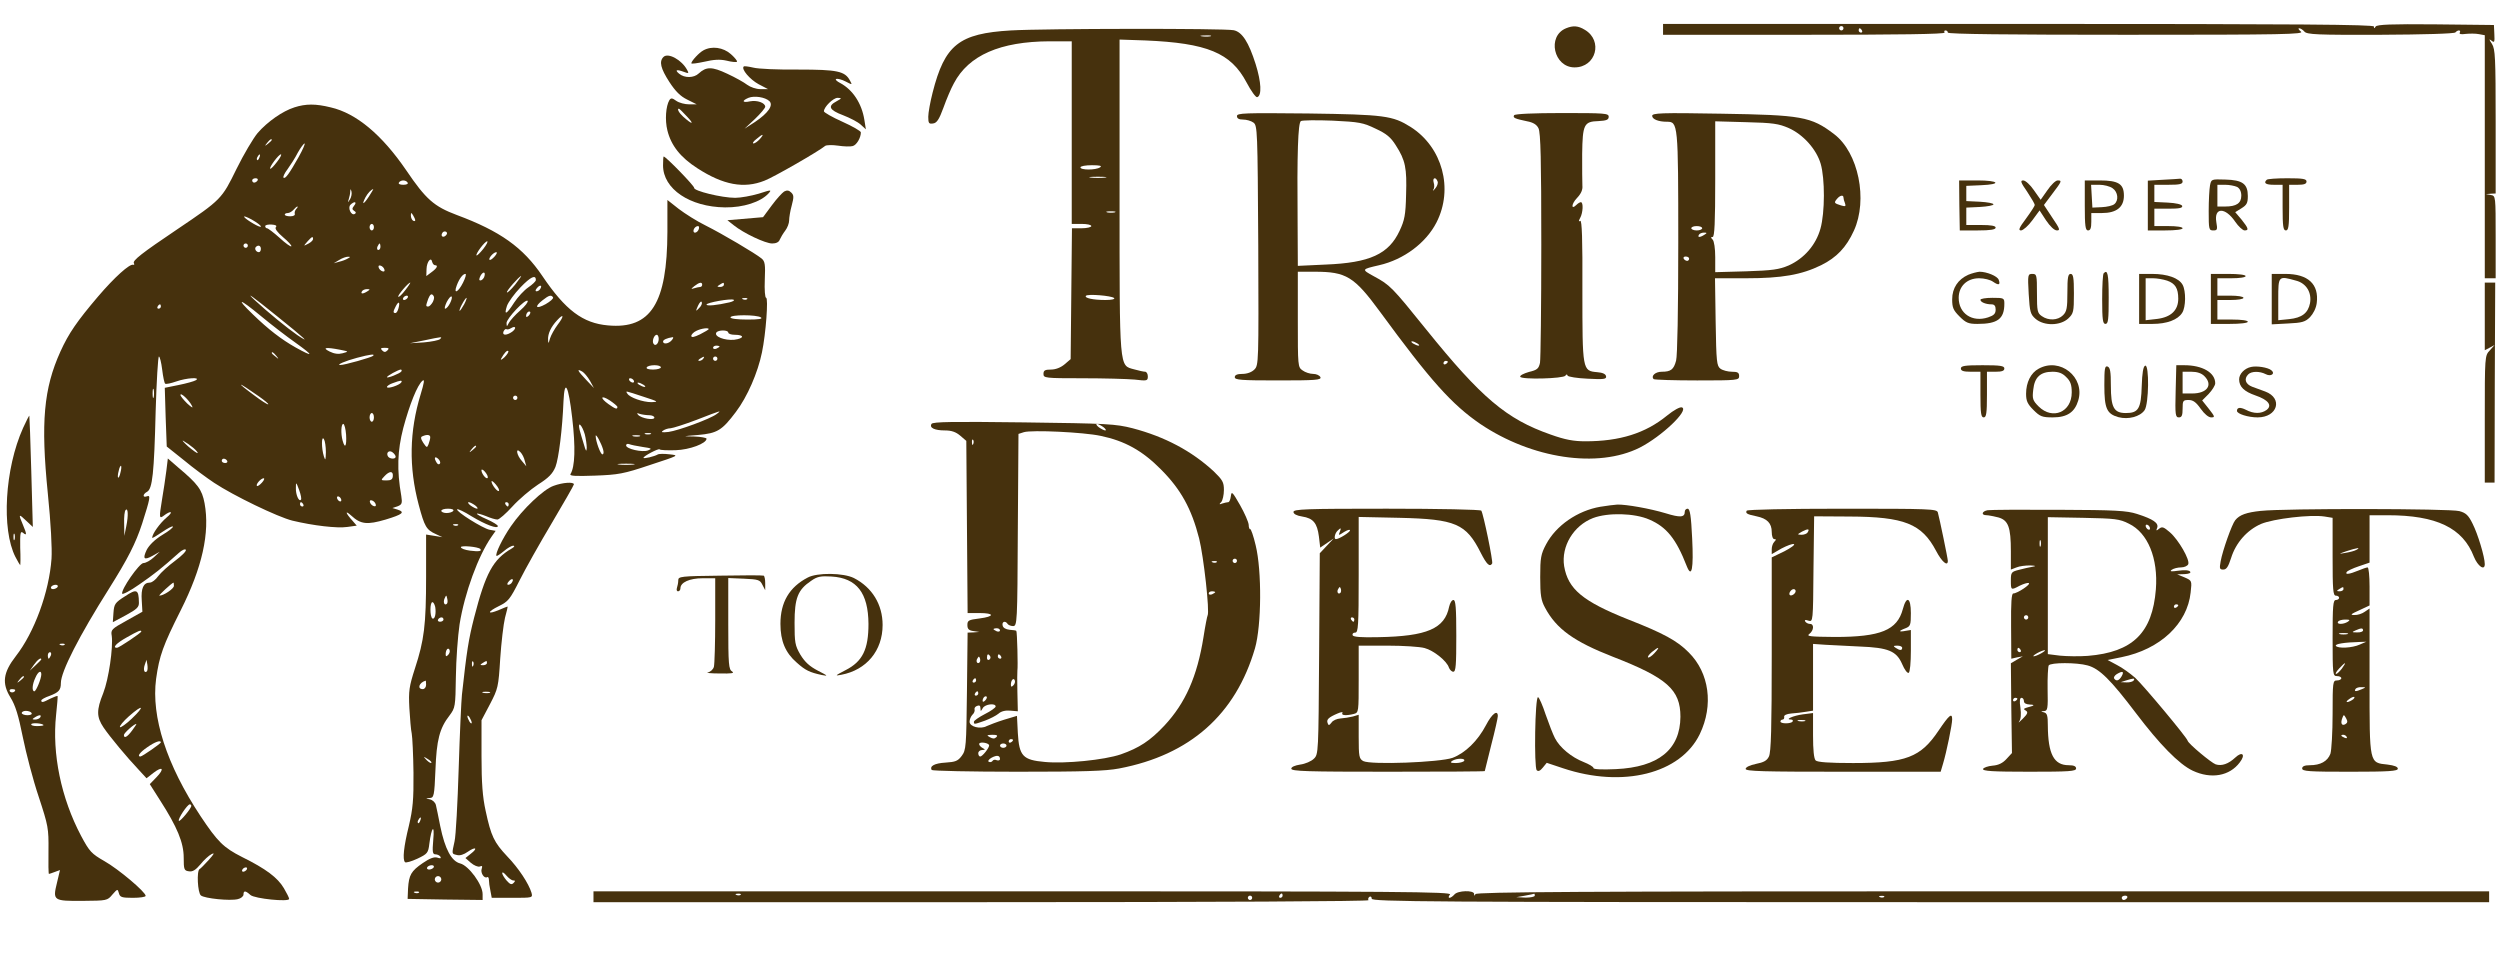 <svg xmlns="http://www.w3.org/2000/svg" version="1.0" width="1150pt" height="440pt" viewBox="0 0 1150 440" preserveAspectRatio="xMidYMid meet">

<g transform="translate(0,440) scale(0.1,-0.1)" fill="#46310d" stroke="none">
<path d="M7650 4265 l0 -25 651 0 c431 0 648 3 644 10 -3 6 -1 10 4 10 6 0 11 -4 11 -10 0 -7 281 -10 822 -10 725 0 820 2 802 15 -10 8 -14 15 -8 15 6 0 17 -7 24 -15 11 -14 59 -16 351 -15 196 1 341 5 344 11 4 5 11 9 16 9 6 0 7 -5 4 -10 -4 -7 6 -9 27 -6 19 2 46 2 61 -1 l27 -5 0 -559 0 -559 25 0 25 0 0 189 c0 189 0 190 -22 194 l-23 4 23 2 22 1 0 330 c0 297 -2 334 -17 358 -14 21 -15 25 -2 15 13 -11 15 -7 13 30 l-2 42 -268 3 c-207 2 -269 -1 -276 -10 -6 -10 -8 -10 -8 0 0 9 -334 12 -1635 12 l-1635 0 0 -25z m830 5 c0 -5 -4 -10 -10 -10 -5 0 -10 5 -10 10 0 6 5 10 10 10 6 0 10 -4 10 -10z m85 -10 c3 -5 1 -10 -4 -10 -6 0 -11 5 -11 10 0 6 2 10 4 10 3 0 8 -4 11 -10z" fill="#46310d"/>
<path d="M7204 4270 c-89 -36 -57 -180 39 -180 99 0 132 123 47 173 -31 19 -54 20 -86 7z" fill="#46310d"/>
<path d="M4650 4260 c-239 -14 -304 -66 -360 -286 -11 -43 -20 -93 -20 -111 0 -30 3 -34 22 -31 17 2 28 18 48 73 14 39 35 89 48 112 68 129 213 192 440 193 l102 0 0 -420 0 -420 45 0 c25 0 45 -4 45 -10 0 -5 -20 -10 -44 -10 l-45 0 -3 -301 -3 -301 -28 -24 c-18 -15 -41 -24 -63 -24 -27 0 -34 -4 -34 -20 0 -19 7 -20 179 -20 98 0 206 -3 240 -6 58 -7 61 -6 61 15 0 11 -6 21 -12 21 -7 0 -30 5 -51 11 -69 19 -67 -9 -67 798 l0 719 118 -4 c285 -12 394 -57 466 -193 21 -40 43 -70 49 -68 22 7 19 69 -7 152 -32 101 -62 148 -101 156 -41 9 -871 8 -1025 -1z m918 -27 c-10 -2 -28 -2 -40 0 -13 2 -5 4 17 4 22 1 32 -1 23 -4z m-508 -603 c-20 -13 -90 -13 -90 0 0 6 24 10 53 10 37 0 48 -3 37 -10z m23 -47 c-18 -2 -48 -2 -65 0 -18 2 -4 4 32 4 36 0 50 -2 33 -4z m45 -160 c-10 -2 -26 -2 -35 0 -10 3 -2 5 17 5 19 0 27 -2 18 -5z m-3 -394 c5 -5 -11 -9 -40 -9 -57 0 -97 9 -90 19 6 10 118 1 130 -10z" fill="#46310d"/>
<path d="M3235 4168 c-20 -11 -54 -48 -55 -59 0 -4 27 0 60 7 43 10 71 12 102 5 23 -6 45 -8 48 -5 3 3 -10 19 -28 35 -35 31 -88 39 -127 17z" fill="#46310d"/>
<path d="M3052 4138 c-21 -21 -13 -53 27 -115 28 -43 51 -66 82 -81 l44 -22 -35 0 c-20 0 -46 7 -59 16 -19 14 -25 14 -32 3 -16 -27 -21 -91 -9 -139 17 -69 60 -124 138 -174 119 -77 214 -95 309 -57 42 16 249 135 279 160 6 4 32 5 59 1 26 -4 57 -5 67 -2 18 4 38 38 38 63 0 6 -38 28 -85 49 -47 21 -85 43 -85 48 0 20 43 62 63 62 20 -1 20 -2 -5 -16 -42 -22 -34 -40 30 -64 31 -12 68 -31 81 -43 l24 -22 -7 44 c-12 75 -53 138 -111 169 -16 8 -25 17 -18 19 6 2 26 -3 43 -12 31 -16 31 -16 20 4 -23 44 -59 51 -237 51 -93 -1 -186 3 -208 9 -22 5 -42 8 -44 5 -12 -12 28 -59 68 -81 l44 -23 -35 0 c-20 0 -46 9 -61 20 -14 11 -55 34 -92 51 -70 33 -96 33 -131 1 -22 -21 -65 -22 -90 -1 -21 17 -12 21 20 9 24 -9 26 -8 17 8 -25 47 -88 81 -109 60z m487 -203 c20 -19 -5 -55 -66 -96 l-48 -31 48 45 c26 25 47 50 47 56 0 18 -37 31 -69 25 -36 -8 -41 2 -8 16 27 11 77 3 96 -15z m-378 -72 c35 -37 23 -37 -18 0 -20 18 -30 37 -20 37 2 0 19 -16 38 -37z m334 -103 c-10 -11 -23 -20 -29 -20 -6 1 0 10 13 20 30 26 39 26 16 0z" fill="#46310d"/>
<path d="M1354 3906 c-54 -17 -124 -66 -169 -118 -20 -24 -64 -98 -97 -165 -68 -139 -70 -141 -273 -278 -162 -109 -207 -144 -199 -156 3 -5 2 -8 -3 -7 -16 6 -86 -57 -162 -146 -96 -113 -135 -169 -173 -253 -77 -170 -91 -325 -58 -653 14 -137 20 -254 17 -300 -11 -154 -79 -339 -164 -448 -59 -76 -65 -125 -25 -190 23 -37 37 -83 57 -183 15 -74 47 -197 73 -274 44 -134 46 -145 45 -248 -1 -59 0 -107 2 -107 2 0 14 4 27 9 l24 9 -14 -59 c-20 -82 -17 -84 120 -83 109 1 112 1 135 29 24 27 24 27 30 6 5 -18 13 -21 64 -21 33 0 59 4 59 9 0 18 -126 124 -190 160 -59 34 -68 43 -107 116 -92 174 -134 378 -115 556 5 46 8 85 7 87 -2 2 -17 -4 -34 -12 -34 -18 -41 -19 -41 -8 0 4 17 14 38 21 42 16 52 26 52 59 0 52 83 215 222 435 86 137 122 207 152 299 37 116 40 132 22 125 -21 -8 -20 10 1 21 24 14 32 84 39 370 4 138 11 252 15 252 4 0 11 -27 15 -60 4 -33 10 -63 14 -65 4 -3 27 2 50 10 48 17 115 21 91 6 -8 -5 -44 -15 -79 -22 l-64 -13 4 -135 5 -135 79 -63 c43 -36 106 -82 139 -104 89 -59 292 -157 360 -174 96 -23 206 -36 253 -29 l43 6 -19 22 c-33 36 -37 52 -6 24 43 -40 73 -43 158 -18 79 24 91 34 54 46 l-23 7 24 8 c20 8 22 14 17 47 -21 120 -18 208 9 313 29 108 65 199 89 218 10 8 7 -10 -9 -63 -52 -170 -55 -335 -9 -508 27 -101 35 -115 79 -135 l30 -14 -37 6 -38 6 0 -193 c0 -225 -9 -293 -51 -422 -27 -84 -30 -104 -26 -183 3 -48 7 -101 11 -118 3 -16 7 -97 8 -180 1 -125 -3 -165 -21 -243 -24 -97 -30 -156 -18 -168 4 -4 29 3 57 16 46 22 50 26 55 69 10 78 25 93 18 18 -5 -57 -3 -67 10 -67 9 0 19 -5 23 -11 4 -8 0 -9 -15 -4 -14 4 -34 -3 -66 -25 -54 -37 -64 -55 -68 -117 l-2 -48 173 -3 172 -2 0 27 c0 44 -64 131 -103 141 -40 10 -70 65 -92 172 -8 41 -17 85 -20 97 -3 12 -15 23 -28 26 -21 4 -21 4 -1 6 20 1 22 8 27 129 5 138 19 192 65 251 26 35 27 40 29 178 1 79 9 187 17 241 23 144 86 316 147 403 l19 27 -28 5 c-31 6 -157 85 -149 94 3 3 33 -11 66 -32 65 -39 121 -60 121 -45 0 5 -23 19 -50 31 -28 12 -49 24 -46 26 2 2 21 -3 41 -11 21 -9 44 -16 53 -16 8 0 39 27 69 60 30 33 83 78 118 101 49 31 67 50 80 81 15 38 32 175 37 302 5 108 23 73 40 -76 16 -136 13 -226 -8 -259 -5 -9 25 -10 112 -7 108 4 132 8 254 49 134 44 135 44 90 49 -25 3 -49 3 -55 -1 -13 -8 -65 -21 -65 -15 0 8 69 44 74 39 3 -4 36 -5 74 -4 64 2 142 31 142 53 0 4 -26 9 -57 10 -56 1 -56 1 18 7 89 8 110 21 174 106 53 70 101 181 120 274 18 86 30 251 19 251 -5 0 -8 37 -6 83 3 70 1 85 -15 98 -28 23 -180 113 -258 152 -39 19 -94 54 -123 76 l-52 41 0 -147 c-1 -328 -76 -448 -273 -430 -116 10 -196 70 -302 227 -89 132 -195 207 -394 281 -104 39 -142 72 -232 205 -112 164 -230 263 -348 290 -69 17 -114 17 -167 0z m-104 -150 c0 -2 -8 -10 -17 -17 -16 -13 -17 -12 -4 4 13 16 21 21 21 13z m124 -78 c-44 -78 -62 -103 -70 -95 -3 3 5 21 19 39 13 18 35 52 47 76 13 23 27 42 31 42 4 0 -8 -28 -27 -62z m-181 -3 c-3 -9 -8 -14 -10 -11 -3 3 -2 9 2 15 9 16 15 13 8 -4z m81 -20 c-15 -20 -29 -34 -31 -31 -6 6 39 66 49 66 5 0 -3 -16 -18 -35z m-89 -85 c-3 -5 -10 -10 -16 -10 -5 0 -9 5 -9 10 0 6 7 10 16 10 8 0 12 -4 9 -10z m690 -10 c4 -6 -5 -10 -20 -10 -15 0 -24 4 -20 10 3 6 12 10 20 10 8 0 17 -4 20 -10z m-265 -77 c-11 -17 -11 -17 -6 0 3 10 7 26 7 35 1 15 2 15 6 0 2 -10 -1 -25 -7 -35z m87 13 c-25 -38 -35 -41 -16 -4 10 19 27 37 36 38 1 0 -8 -15 -20 -34z m-68 -42 c-10 -13 -10 -17 0 -24 9 -5 10 -10 3 -14 -16 -10 -34 28 -20 42 18 18 32 14 17 -4z m-266 -15 c-6 -6 -9 -17 -7 -23 2 -6 -6 -11 -21 -11 -14 0 -25 3 -25 8 0 4 6 7 14 7 7 0 19 7 26 15 7 8 15 15 18 15 3 0 1 -5 -5 -11z m547 -52 c0 -5 -4 -5 -10 -2 -5 3 -10 14 -10 23 0 15 2 15 10 2 5 -8 10 -19 10 -23z m-710 -29 c0 -9 -67 30 -77 44 -3 6 13 0 35 -12 23 -13 42 -27 42 -32z m69 -3 c-6 -6 6 -23 33 -46 24 -20 41 -39 38 -42 -3 -3 -27 14 -54 39 -27 24 -53 44 -58 44 -4 0 -8 4 -8 10 0 5 13 8 29 7 19 -1 26 -5 20 -12z m451 0 c0 -8 -4 -15 -10 -15 -5 0 -10 7 -10 15 0 8 5 15 10 15 6 0 10 -7 10 -15z m1494 -10 c-6 -16 -24 -21 -24 -7 0 11 11 22 21 22 5 0 6 -7 3 -15z m-1163 -28 c-13 -13 -26 -3 -16 12 3 6 11 8 17 5 6 -4 6 -10 -1 -17z m-611 -17 c0 -5 -10 -15 -22 -21 -23 -12 -23 -12 -4 10 21 23 26 26 26 11z m783 -45 c-15 -19 -29 -32 -31 -30 -6 6 38 65 49 65 5 0 -3 -16 -18 -35z m-1083 15 c0 -5 -4 -10 -10 -10 -5 0 -10 5 -10 10 0 6 5 10 10 10 6 0 10 -4 10 -10z m610 -5 c0 -8 -4 -15 -10 -15 -5 0 -7 7 -4 15 4 8 8 15 10 15 2 0 4 -7 4 -15z m-550 -10 c0 -8 -4 -15 -9 -15 -13 0 -22 16 -14 24 11 11 23 6 23 -9z m1075 -35 c-10 -11 -20 -18 -23 -15 -7 6 18 35 31 35 5 0 2 -9 -8 -20z m-675 -9 c-8 -5 -26 -12 -40 -15 l-25 -7 25 15 c14 9 32 15 40 15 13 0 13 -1 0 -8z m401 -31 c16 0 9 -14 -16 -32 l-24 -18 1 33 c1 33 21 58 26 32 2 -8 8 -15 13 -15z m-233 -19 c3 -8 -1 -12 -9 -9 -7 2 -15 10 -17 17 -3 8 1 12 9 9 7 -2 15 -10 17 -17z m459 -36 c-4 -8 -11 -15 -17 -15 -7 0 -7 6 0 21 13 23 26 19 17 -6z m-97 -25 c-23 -46 -45 -55 -29 -13 12 32 28 53 40 53 5 0 0 -18 -11 -40z m239 -10 c-18 -22 -35 -38 -37 -35 -5 5 57 75 65 75 2 0 -11 -18 -28 -40z m96 22 c0 -6 -16 -21 -35 -34 -19 -13 -48 -44 -65 -70 -35 -55 -48 -61 -33 -15 6 17 34 56 62 85 47 49 71 60 71 34z m-601 -47 c-15 -20 -29 -33 -32 -30 -5 5 46 65 55 65 2 0 -8 -16 -23 -35z m1366 25 c0 -5 -4 -10 -9 -10 -5 0 -18 -3 -28 -6 -16 -5 -16 -4 1 10 23 18 36 20 36 6z m100 0 c0 -5 -8 -10 -17 -10 -15 0 -16 2 -3 10 19 12 20 12 20 0z m-845 -19 c-3 -6 -11 -11 -17 -11 -6 0 -6 6 2 15 14 17 26 13 15 -4z m-795 -11 c-20 -13 -33 -13 -25 0 3 6 14 10 23 10 15 0 15 -2 2 -10z m-415 -115 c132 -106 156 -129 92 -86 -45 31 -138 107 -196 161 -45 42 -11 18 104 -75z m716 66 c-7 -12 -16 -21 -21 -21 -12 0 -12 2 0 36 8 19 14 24 21 17 8 -8 7 -17 0 -32z m-116 19 c-3 -5 -11 -10 -16 -10 -6 0 -7 5 -4 10 3 6 11 10 16 10 6 0 7 -4 4 -10z m195 -25 c-7 -14 -17 -25 -22 -25 -5 0 -1 14 7 31 9 17 19 28 22 25 4 -3 0 -17 -7 -31z m474 27 c3 -5 -13 -19 -34 -31 -45 -25 -54 -13 -14 18 29 23 40 26 48 13z m-409 -32 c-9 -16 -18 -30 -21 -30 -2 0 2 14 11 30 9 17 18 30 21 30 2 0 -2 -13 -11 -30z m1220 9 c-56 -13 -105 -18 -105 -10 0 9 111 29 125 22 5 -3 -4 -8 -20 -12z m82 15 c-3 -3 -12 -4 -19 -1 -8 3 -5 6 6 6 11 1 17 -2 13 -5z m-2077 -201 c84 -60 84 -68 1 -22 -66 37 -127 84 -198 153 -81 78 -63 75 35 -6 48 -40 122 -97 162 -125z m1033 149 c-23 -20 -46 -46 -52 -57 -10 -19 -10 -19 -11 -1 0 21 87 113 97 102 4 -4 -11 -24 -34 -44z m822 10 c-15 -16 -16 -15 -4 12 7 15 15 23 17 16 3 -7 -3 -19 -13 -28z m-1382 0 c-3 -12 -9 -22 -14 -22 -12 0 -11 7 2 32 13 25 20 19 12 -10z m-1093 8 c0 -5 -5 -10 -11 -10 -5 0 -7 5 -4 10 3 6 8 10 11 10 2 0 4 -4 4 -10z m1692 -42 c-7 -7 -12 -8 -12 -2 0 14 12 26 19 19 2 -3 -1 -11 -7 -17z m133 -42 c-14 -19 -30 -47 -35 -63 -7 -25 -8 -26 -9 -5 -1 27 13 58 42 89 31 34 33 19 2 -21z m935 34 c10 -7 -9 -10 -62 -10 -46 0 -78 4 -78 10 0 13 120 13 140 0z m-1144 -66 c-26 -18 -47 -18 -40 1 4 8 9 13 13 11 4 -3 13 -1 21 4 23 14 27 0 6 -16z m904 12 c0 -2 -18 -13 -40 -24 -27 -13 -40 -16 -40 -7 0 6 10 17 23 23 22 11 57 16 57 8z m90 -16 c0 -5 13 -10 29 -10 47 0 45 -17 -2 -23 -44 -4 -93 15 -82 33 8 13 55 13 55 0z m-320 -29 c0 -22 -16 -36 -24 -22 -8 12 3 41 15 41 5 0 9 -9 9 -19z m-1006 -1 c-5 -5 -39 -12 -74 -15 l-65 -4 65 13 c85 18 86 18 74 6z m1066 -5 c-14 -17 -40 -20 -40 -6 0 8 18 16 44 20 5 0 3 -6 -4 -14z m220 -29 c0 -2 -7 -6 -15 -10 -8 -3 -15 -1 -15 4 0 6 7 10 15 10 8 0 15 -2 15 -4z m-1745 -15 c40 -8 40 -8 11 -16 -19 -5 -38 -3 -60 8 -36 18 -18 21 49 8z m217 -3 c-9 -9 -15 -9 -24 0 -9 9 -7 12 12 12 19 0 21 -3 12 -12z m539 -31 c-13 -12 -20 -15 -16 -7 14 26 28 41 33 35 3 -3 -5 -16 -17 -28z m-1050 6 c13 -16 12 -17 -3 -4 -10 7 -18 15 -18 17 0 8 8 3 21 -13z m445 0 c-7 -7 -133 -43 -151 -42 -20 0 24 19 77 33 60 16 85 19 74 9z m1519 -13 c-3 -5 -12 -10 -18 -10 -7 0 -6 4 3 10 19 12 23 12 15 0z m65 0 c0 -5 -4 -10 -10 -10 -5 0 -10 5 -10 10 0 6 5 10 10 10 6 0 10 -4 10 -10z m-260 -40 c0 -5 -16 -10 -36 -10 -21 0 -33 4 -29 10 3 6 19 10 36 10 16 0 29 -4 29 -10z m-1194 -19 c-6 -9 -66 -33 -66 -26 0 6 52 34 63 35 5 0 6 -4 3 -9z m868 -43 l18 -33 -36 38 c-40 42 -45 53 -18 38 9 -5 25 -24 36 -43z m201 2 c3 -5 2 -10 -4 -10 -5 0 -13 5 -16 10 -3 6 -2 10 4 10 5 0 13 -4 16 -10z m-1069 -9 c-8 -13 -66 -32 -66 -21 0 4 12 13 28 18 35 13 44 14 38 3z m1114 -11 c8 -5 11 -10 5 -10 -5 0 -17 5 -25 10 -8 5 -10 10 -5 10 6 0 17 -5 25 -10z m-1771 -52 c30 -21 50 -38 44 -38 -5 0 -33 18 -62 40 -92 68 -80 67 18 -2z m-482 -5 c-3 -10 -5 -2 -5 17 0 19 2 27 5 18 2 -10 2 -26 0 -35z m2253 2 c68 -22 71 -24 37 -25 -40 0 -100 21 -111 39 -9 14 -14 15 74 -14z m-2078 -40 c8 -14 2 -12 -21 9 -17 17 -31 34 -31 39 0 14 39 -23 52 -48z m1498 35 c0 -5 -4 -10 -10 -10 -5 0 -10 5 -10 10 0 6 5 10 10 10 6 0 10 -4 10 -10z m460 -42 c0 -13 -10 -9 -41 13 -41 29 -36 44 6 17 19 -13 35 -26 35 -30z m456 -33 c-29 -22 -176 -76 -221 -82 -30 -3 -36 -2 -25 6 8 6 24 11 35 11 11 1 65 18 120 39 116 45 116 45 91 26z m-1576 -15 c0 -11 -4 -20 -10 -20 -5 0 -10 9 -10 20 0 11 5 20 10 20 6 0 10 -9 10 -20z m1266 10 c13 0 24 -5 24 -11 0 -14 -60 -4 -75 13 -7 8 -5 9 8 4 10 -3 30 -6 43 -6z m-1394 -90 c3 -52 -5 -67 -16 -27 -9 33 -7 77 3 77 5 0 11 -23 13 -50z m1098 2 c5 -20 9 -48 9 -62 -1 -20 -4 -17 -13 15 -7 22 -16 53 -20 68 -10 43 11 23 24 -21z m303 1 c-7 -2 -19 -2 -25 0 -7 3 -2 5 12 5 14 0 19 -2 13 -5z m-1014 -15 c0 -7 -4 -21 -8 -32 -7 -17 -8 -16 -24 7 -12 19 -13 27 -4 30 22 10 37 7 36 -5z m795 -55 c4 -14 3 -23 -3 -23 -9 0 -31 61 -31 85 1 12 25 -32 34 -62z m169 60 c-7 -2 -21 -2 -30 0 -10 3 -4 5 12 5 17 0 24 -2 18 -5z m-1444 -73 c-1 -37 -2 -41 -9 -20 -12 38 -12 99 0 80 5 -8 9 -35 9 -60z m-610 20 c13 -11 22 -22 20 -24 -2 -2 -22 12 -44 31 -22 20 -31 31 -20 24 11 -6 31 -20 44 -31z m2067 4 c42 -6 45 -8 25 -16 -27 -10 -101 7 -101 23 0 6 6 9 14 6 7 -3 35 -9 62 -13z m-766 2 c0 -2 -8 -10 -17 -17 -16 -13 -17 -12 -4 4 13 16 21 21 21 13z m-370 -47 c0 -12 -27 -11 -35 1 -11 17 5 32 21 19 8 -6 14 -15 14 -20z m594 -19 l7 -25 -20 24 c-25 27 -31 66 -7 41 8 -8 17 -26 20 -40z m-390 -12 c-4 -6 -10 -5 -15 3 -14 22 -10 33 6 19 8 -7 12 -17 9 -22z m-979 12 c3 -5 -1 -10 -9 -10 -9 0 -16 5 -16 10 0 6 4 10 9 10 6 0 13 -4 16 -10z m1868 -17 c-18 -2 -48 -2 -65 0 -18 2 -4 4 32 4 36 0 50 -2 33 -4z m-2359 -37 c-3 -15 -8 -25 -11 -23 -2 3 -1 17 3 31 3 15 8 25 11 23 2 -3 1 -17 -3 -31z m1684 -6 c7 -11 8 -20 2 -20 -5 0 -14 9 -20 20 -6 11 -7 20 -3 20 5 0 14 -9 21 -20z m-431 -10 c-1 -15 -8 -20 -29 -20 -27 0 -27 1 -10 19 23 25 41 26 39 1z m-602 -30 c-10 -11 -20 -18 -23 -15 -7 6 18 35 31 35 5 0 2 -9 -8 -20z m1090 -38 c-6 -7 -34 29 -34 43 0 6 9 -1 20 -14 11 -13 17 -26 14 -29z m-911 -41 c-9 -10 -24 23 -23 54 0 29 1 29 15 -9 8 -22 12 -42 8 -45z m186 -2 c0 -6 -4 -7 -10 -4 -5 3 -10 11 -10 16 0 6 5 7 10 4 6 -3 10 -11 10 -16z m158 -18 c3 -8 -1 -12 -9 -9 -7 2 -15 10 -17 17 -3 8 1 12 9 9 7 -2 15 -10 17 -17z m-333 -1 c3 -5 1 -10 -4 -10 -6 0 -11 5 -11 10 0 6 2 10 4 10 3 0 8 -4 11 -10z m791 -5 c10 -8 14 -15 8 -15 -5 0 -19 7 -30 15 -10 8 -14 15 -8 15 5 0 19 -7 30 -15z m154 5 c0 -5 -2 -10 -4 -10 -3 0 -8 5 -11 10 -3 6 -1 10 4 10 6 0 11 -4 11 -10z m-1759 -100 l-9 -45 -1 56 c-1 31 2 59 7 63 11 12 13 -25 3 -74z m1504 70 c-3 -5 -17 -10 -31 -10 -13 0 -24 5 -24 10 0 6 14 10 31 10 17 0 28 -4 24 -10z m22 -66 c-3 -3 -12 -4 -19 -1 -8 3 -5 6 6 6 11 1 17 -2 13 -5z m102 -109 c10 -11 -7 -13 -47 -8 -23 3 -42 10 -42 16 0 9 78 2 89 -8z m-1944 -175 c-3 -5 -13 -10 -21 -10 -8 0 -12 5 -9 10 3 6 13 10 21 10 8 0 12 -4 9 -10z m1791 -77 c-11 -11 -19 6 -11 24 8 17 8 17 12 0 3 -10 2 -21 -1 -24z m-54 -15 c5 -31 -2 -59 -13 -53 -12 8 -12 75 0 75 5 0 10 -10 13 -22z m38 -58 c0 -5 -7 -10 -16 -10 -8 0 -12 5 -9 10 3 6 10 10 16 10 5 0 9 -4 9 -10z m-1743 -116 c-3 -3 -12 -4 -19 -1 -8 3 -5 6 6 6 11 1 17 -2 13 -5z m1764 -47 c-8 -8 -11 -7 -11 4 0 9 3 19 7 23 4 4 9 2 11 -4 3 -7 -1 -17 -7 -23z m-1827 -2 c-4 -8 -8 -15 -10 -15 -2 0 -4 7 -4 15 0 8 4 15 10 15 5 0 7 -7 4 -15z m-44 -18 c0 -2 -12 -14 -27 -28 l-26 -24 19 27 c16 23 34 36 34 25z m0 -69 c0 -20 -24 -78 -32 -78 -12 0 -10 32 5 63 12 28 27 36 27 15z m-80 -12 c0 -2 -8 -10 -17 -17 -16 -13 -17 -12 -4 4 13 16 21 21 21 13z m1850 -36 c0 -11 -7 -20 -15 -20 -27 0 -18 30 13 39 1 1 2 -8 2 -19z m-1890 -24 c0 -11 -19 -15 -25 -6 -3 5 1 10 9 10 9 0 16 -2 16 -4z m75 -106 c4 -6 -5 -10 -19 -10 -14 0 -26 5 -26 10 0 6 9 10 19 10 11 0 23 -4 26 -10z m40 -20 c-3 -5 -14 -10 -23 -10 -15 0 -15 2 -2 10 20 13 33 13 25 0z m15 -36 c0 -2 -14 -4 -31 -4 -16 0 -28 4 -25 9 5 8 56 3 56 -5z m1784 -173 c-2 -3 -12 3 -22 13 -16 17 -16 18 5 5 12 -7 20 -15 17 -18z m-51 -266 c-3 -9 -8 -14 -10 -11 -3 3 -2 9 2 15 9 16 15 13 8 -4z m62 -215 c-3 -5 -13 -10 -21 -10 -8 0 -12 5 -9 10 3 6 13 10 21 10 8 0 12 -4 9 -10z m35 -55 c0 -8 -7 -15 -15 -15 -8 0 -15 7 -15 15 0 8 7 15 15 15 8 0 15 -7 15 -15z m-103 -61 c-3 -3 -12 -4 -19 -1 -8 3 -5 6 6 6 11 1 17 -2 13 -5z" fill="#46310d"/>
<path d="M5690 3866 c0 -11 9 -16 28 -16 16 0 37 -6 48 -14 18 -14 19 -33 22 -565 2 -541 2 -551 -18 -571 -12 -12 -33 -20 -55 -20 -24 0 -35 -5 -35 -15 0 -13 29 -15 200 -15 173 0 199 2 194 15 -4 8 -18 15 -33 15 -15 0 -37 7 -49 16 -22 15 -22 19 -22 235 l0 219 78 0 c145 0 181 -22 300 -184 233 -318 330 -426 461 -516 237 -160 541 -206 734 -109 100 51 228 172 194 185 -9 3 -37 -12 -69 -38 -99 -81 -217 -118 -375 -118 -54 0 -93 7 -160 31 -203 71 -318 168 -573 484 -157 195 -166 204 -240 244 -58 32 -58 32 24 51 114 26 216 103 264 197 79 155 27 346 -119 439 -83 52 -120 57 -471 62 -295 3 -328 2 -328 -12z m638 -58 c50 -23 70 -40 93 -77 44 -68 51 -105 47 -226 -2 -94 -7 -118 -30 -167 -50 -107 -137 -147 -340 -155 l-128 -6 -1 199 c-3 321 2 458 15 467 6 4 72 5 146 2 123 -6 140 -9 198 -37z m285 -243 c3 -7 -2 -22 -11 -32 -9 -11 -13 -13 -9 -6 5 6 6 21 2 33 -7 23 10 28 18 5z m-93 -745 c8 -5 11 -10 5 -10 -5 0 -17 5 -25 10 -8 5 -10 10 -5 10 6 0 17 -5 25 -10z m140 -84 c0 -3 -4 -8 -10 -11 -5 -3 -10 -1 -10 4 0 6 5 11 10 11 6 0 10 -2 10 -4z" fill="#46310d"/>
<path d="M6965 3870 c-7 -12 3 -16 60 -28 27 -5 44 -15 52 -32 10 -19 13 -149 13 -536 0 -281 -3 -526 -6 -543 -6 -27 -13 -33 -51 -42 -24 -7 -42 -16 -40 -22 4 -14 199 -9 208 5 4 7 8 7 10 0 2 -5 44 -12 92 -14 76 -4 87 -2 85 11 -2 11 -16 17 -41 19 -68 6 -68 8 -68 377 1 235 -2 324 -10 319 -8 -5 -8 -1 0 14 13 24 15 72 3 72 -4 0 -13 -5 -20 -12 -26 -26 -24 4 2 31 19 20 27 38 25 57 -1 16 -1 81 -1 145 2 137 8 150 75 152 37 2 47 6 47 20 0 16 -17 17 -214 17 -134 0 -217 -4 -221 -10z" fill="#46310d"/>
<path d="M7600 3867 c0 -15 28 -27 67 -27 52 0 53 -5 53 -556 0 -310 -4 -522 -10 -543 -11 -41 -24 -51 -66 -51 -30 0 -51 -20 -37 -34 4 -3 93 -6 200 -6 186 0 193 1 193 20 0 16 -7 20 -33 20 -18 0 -42 6 -53 14 -17 13 -19 30 -22 215 l-3 201 143 0 c165 0 255 16 345 60 71 35 116 82 151 159 65 142 21 359 -91 444 -106 81 -150 88 -519 94 -278 5 -318 3 -318 -10z m628 -56 c67 -30 127 -97 147 -164 20 -68 20 -225 -1 -299 -21 -75 -75 -137 -146 -169 -45 -19 -74 -23 -195 -27 l-143 -4 0 69 c0 40 -5 74 -12 81 -9 9 -9 12 0 12 9 0 12 66 12 266 l0 266 143 -4 c123 -3 149 -7 195 -27z m252 -320 c0 -5 3 -17 7 -26 5 -14 2 -16 -18 -10 -32 10 -34 12 -19 30 14 17 30 20 30 6z m-650 -141 c0 -5 -11 -10 -25 -10 -14 0 -25 5 -25 10 0 6 11 10 25 10 14 0 25 -4 25 -10z m10 -30 c-20 -13 -33 -13 -25 0 3 6 14 10 23 10 15 0 15 -2 2 -10z m-70 -110 c0 -5 -4 -10 -9 -10 -6 0 -13 5 -16 10 -3 6 1 10 9 10 9 0 16 -4 16 -10z" fill="#46310d"/>
<path d="M3050 3639 c0 -108 123 -191 285 -193 85 -1 164 25 200 64 16 18 14 18 -45 -1 -34 -10 -83 -19 -108 -19 -62 0 -192 32 -189 46 1 9 -130 144 -140 144 -2 0 -3 -19 -3 -41z" fill="#46310d"/>
<path d="M9948 3573 l-68 -4 0 -114 0 -115 80 0 c47 0 80 4 80 10 0 6 -28 10 -65 10 l-65 0 0 40 0 40 66 0 c48 0 65 3 62 13 -3 7 -28 13 -66 15 l-62 3 0 39 0 40 65 0 c51 0 65 3 65 15 0 8 -6 14 -12 13 -7 -1 -43 -3 -80 -5z" fill="#46310d"/>
<path d="M10166 3547 c-3 -16 -6 -69 -6 -118 0 -84 1 -89 21 -89 19 0 20 4 14 39 -11 68 41 69 87 1 15 -22 35 -40 43 -40 21 0 18 10 -14 50 l-29 34 29 18 c24 15 29 24 29 56 0 56 -24 74 -104 76 -64 2 -64 2 -70 -27z m125 -7 c12 -7 19 -21 19 -40 0 -35 -23 -50 -74 -50 l-36 0 0 50 0 50 36 0 c19 0 44 -5 55 -10z" fill="#46310d"/>
<path d="M10427 3573 c-16 -15 -5 -23 33 -23 l40 0 0 -105 c0 -87 3 -105 15 -105 12 0 15 18 15 105 l0 105 40 0 c29 0 40 4 40 15 0 12 -16 15 -88 15 -49 0 -92 -3 -95 -7z" fill="#46310d"/>
<path d="M9013 3455 l2 -115 83 0 c59 0 82 4 82 13 0 8 -20 12 -67 12 l-68 0 0 40 0 40 63 3 c34 2 62 7 62 12 0 5 -28 10 -62 12 l-63 3 0 35 0 35 68 3 c97 4 83 22 -17 22 l-84 0 1 -115z" fill="#46310d"/>
<path d="M9325 3518 c19 -29 35 -56 35 -61 0 -4 -18 -32 -40 -62 -33 -44 -37 -55 -23 -55 10 1 33 21 52 47 l33 45 30 -46 c19 -28 38 -46 50 -46 16 0 13 8 -21 58 l-39 59 39 52 c44 58 45 61 24 61 -9 0 -30 -20 -47 -45 l-31 -44 -31 44 c-17 25 -39 45 -49 45 -15 0 -12 -9 18 -52z" fill="#46310d"/>
<path d="M9590 3455 c0 -96 3 -115 15 -115 11 0 15 11 15 40 l0 40 49 0 c67 0 101 27 101 80 0 54 -25 70 -112 70 l-68 0 0 -115z m128 79 c25 -17 29 -56 8 -73 -8 -7 -34 -13 -58 -14 l-43 -2 -3 53 -3 52 38 0 c21 0 49 -7 61 -16z" fill="#46310d"/>
<path d="M3607 3519 c-9 -6 -35 -34 -57 -64 l-40 -54 -82 -7 -82 -7 29 -23 c46 -37 146 -84 177 -84 18 0 31 6 35 18 4 9 15 28 25 41 10 13 18 34 18 47 0 13 5 44 12 69 10 38 10 47 -2 59 -11 11 -20 12 -33 5z" fill="#46310d"/>
<path d="M9054 3136 c-47 -21 -74 -61 -74 -113 0 -38 5 -50 34 -79 29 -29 41 -34 82 -34 93 0 124 23 124 93 0 26 -2 27 -55 27 -30 0 -55 -4 -55 -9 0 -11 25 -21 51 -21 13 0 19 -7 19 -24 0 -19 -8 -27 -35 -36 -73 -24 -135 18 -135 90 0 53 38 90 94 90 23 0 52 -7 64 -16 26 -18 35 -15 26 9 -6 17 -55 37 -88 37 -12 -1 -35 -7 -52 -14z" fill="#46310d"/>
<path d="M9677 3143 c-4 -3 -7 -57 -7 -120 0 -94 3 -113 15 -113 13 0 15 20 15 120 0 110 -5 132 -23 113z" fill="#46310d"/>
<path d="M9332 3048 c5 -84 8 -94 32 -115 39 -33 113 -32 150 2 24 23 26 30 26 115 0 73 -3 90 -15 90 -12 0 -15 -16 -15 -85 0 -72 -3 -88 -20 -105 -24 -24 -67 -26 -98 -4 -20 14 -22 23 -22 105 0 84 -1 89 -21 89 -21 0 -22 -3 -17 -92z" fill="#46310d"/>
<path d="M9840 3025 l0 -115 61 0 c67 0 117 19 137 51 17 26 18 100 2 129 -17 31 -70 50 -140 50 l-60 0 0 -115z m129 84 c37 -13 51 -35 51 -83 0 -53 -33 -85 -97 -93 l-53 -6 0 97 0 96 34 0 c18 0 47 -5 65 -11z" fill="#46310d"/>
<path d="M10170 3025 l0 -115 85 0 c50 0 85 4 85 10 0 6 -30 10 -70 10 l-70 0 0 45 0 45 60 0 c33 0 60 4 60 10 0 6 -27 10 -60 10 l-60 0 0 40 0 40 65 0 c37 0 65 4 65 10 0 6 -33 10 -80 10 l-80 0 0 -115z" fill="#46310d"/>
<path d="M10450 3024 l0 -116 75 4 c64 3 79 7 101 29 15 16 28 41 31 65 11 87 -40 134 -144 134 l-63 0 0 -116z m112 85 c47 -12 73 -55 64 -104 -9 -45 -37 -67 -96 -73 l-50 -5 0 97 c0 108 0 108 82 85z" fill="#46310d"/>
<path d="M11430 2945 l0 -156 23 12 22 12 -22 -25 c-23 -24 -23 -27 -23 -316 l0 -292 23 0 22 0 1 460 2 460 -24 0 -24 0 0 -155z" fill="#46310d"/>
<path d="M9020 2705 c0 -11 12 -15 45 -15 l45 0 0 -105 c0 -87 3 -105 15 -105 12 0 15 18 15 105 l0 105 40 0 c29 0 40 4 40 15 0 12 -18 15 -100 15 -82 0 -100 -3 -100 -15z" fill="#46310d"/>
<path d="M9378 2704 c-36 -19 -58 -63 -58 -115 0 -33 6 -47 34 -75 30 -30 40 -34 89 -34 66 0 101 24 117 78 32 107 -84 200 -182 146z m127 -39 c19 -18 25 -35 25 -70 0 -91 -88 -128 -152 -65 -28 28 -30 36 -25 78 6 57 33 82 89 82 28 0 46 -7 63 -25z" fill="#46310d"/>
<path d="M9680 2627 c0 -106 11 -131 65 -146 45 -12 99 2 120 32 20 28 22 211 3 205 -9 -3 -14 -33 -16 -93 -3 -105 -15 -125 -73 -125 -55 0 -69 25 -69 126 0 64 -3 83 -15 88 -13 4 -15 -9 -15 -87z" fill="#46310d"/>
<path d="M10008 2600 c-3 -109 -1 -120 15 -120 13 0 17 9 17 40 0 37 2 40 28 40 20 0 34 -10 55 -40 17 -24 36 -40 48 -40 19 0 18 3 -10 39 l-31 39 30 30 c16 17 30 39 30 49 0 49 -59 83 -142 83 l-37 0 -3 -120z m132 70 c41 -41 13 -80 -56 -80 l-44 0 0 50 0 50 40 0 c27 0 47 -7 60 -20z" fill="#46310d"/>
<path d="M10355 2712 c-30 -6 -55 -32 -55 -57 0 -34 23 -56 75 -74 59 -20 79 -46 51 -67 -25 -18 -59 -18 -95 1 -26 13 -41 11 -41 -5 0 -14 52 -30 95 -30 92 0 118 88 35 119 -16 6 -43 16 -60 22 -31 12 -39 36 -18 57 15 15 53 15 80 1 24 -13 46 2 26 18 -16 13 -67 21 -93 15z" fill="#46310d"/>
<path d="M106 2431 c-84 -187 -100 -466 -35 -593 11 -21 21 -38 22 -38 1 0 2 36 0 81 -1 68 1 78 13 68 18 -15 18 -7 -1 38 -21 49 -19 51 15 18 l31 -29 -7 254 c-4 140 -8 256 -9 258 -1 1 -14 -24 -29 -57z m-39 -513 c-3 -7 -5 -2 -5 12 0 14 2 19 5 13 2 -7 2 -19 0 -25z" fill="#46310d"/>
<path d="M4285 2450 c-11 -18 14 -30 62 -30 30 0 50 -7 70 -24 l28 -24 3 -396 3 -396 54 0 c71 0 71 -16 0 -25 -49 -6 -55 -9 -55 -30 0 -18 6 -25 28 -28 l27 -4 -27 -2 -27 -1 -3 -269 c-3 -256 -4 -271 -24 -298 -18 -24 -29 -28 -75 -31 -50 -3 -74 -16 -63 -34 3 -4 180 -8 393 -8 306 0 406 3 469 15 326 62 536 248 625 553 30 105 32 356 3 474 -10 43 -22 76 -25 74 -3 -2 -7 7 -7 20 -1 13 -19 54 -40 91 -35 61 -39 65 -42 41 -2 -16 -7 -28 -12 -28 -5 0 -17 -3 -27 -6 -15 -6 -16 -4 -5 7 6 7 12 32 12 55 0 36 -6 46 -47 86 -102 94 -225 159 -373 198 -79 20 -114 22 -501 27 -325 4 -418 3 -424 -7z m791 -15 c10 -8 14 -15 8 -15 -5 0 -19 7 -30 15 -10 8 -14 15 -8 15 5 0 19 -7 30 -15z m-13 -40 c111 -23 192 -68 277 -154 92 -92 141 -181 176 -318 21 -84 49 -337 39 -354 -2 -3 -11 -48 -19 -100 -29 -181 -83 -303 -180 -407 -66 -70 -115 -102 -200 -132 -76 -26 -256 -44 -350 -35 -101 9 -118 27 -124 133 l-4 79 -60 -18 c-32 -10 -68 -24 -79 -29 -29 -16 -79 -3 -79 20 0 10 6 25 13 32 8 7 12 18 10 24 -2 7 3 14 12 17 10 4 15 1 15 -11 1 -16 1 -16 11 1 10 18 59 24 59 7 0 -5 -22 -21 -50 -35 -27 -14 -50 -30 -50 -35 0 -13 0 -13 51 5 24 9 51 23 62 32 12 11 31 16 54 14 l35 -3 -2 89 c-1 48 -1 93 0 98 3 15 -1 180 -5 183 -1 2 -16 4 -31 5 -18 2 -30 9 -32 20 -4 18 13 23 23 7 3 -5 15 -10 25 -10 19 0 20 13 22 442 l3 442 25 8 c36 11 274 0 353 -17z m-586 -37 c-3 -8 -6 -5 -6 6 -1 11 2 17 5 13 3 -3 4 -12 1 -19z m1213 -538 c0 -5 -4 -10 -10 -10 -5 0 -10 5 -10 10 0 6 5 10 10 10 6 0 10 -4 10 -10z m-93 -6 c-3 -3 -12 -4 -19 -1 -8 3 -5 6 6 6 11 1 17 -2 13 -5z m-7 -138 c0 -2 -7 -6 -15 -10 -8 -3 -15 -1 -15 4 0 6 7 10 15 10 8 0 15 -2 15 -4z m-990 -176 c0 -5 -7 -7 -15 -4 -8 4 -15 8 -15 10 0 2 7 4 15 4 8 0 15 -4 15 -10z m-45 -119 c3 -5 1 -12 -5 -16 -5 -3 -10 1 -10 9 0 18 6 21 15 7z m50 -1 c3 -5 1 -10 -4 -10 -6 0 -11 5 -11 10 0 6 2 10 4 10 3 0 8 -4 11 -10z m-99 -27 c-10 -10 -19 5 -10 18 6 11 8 11 12 0 2 -7 1 -15 -2 -18z m-16 -83 c0 -5 -5 -10 -11 -10 -5 0 -7 5 -4 10 3 6 8 10 11 10 2 0 4 -4 4 -10z m171 -23 c-8 -8 -11 -7 -11 4 0 20 13 34 18 19 3 -7 -1 -17 -7 -23z m-161 -37 c0 -5 -5 -10 -11 -10 -5 0 -7 5 -4 10 3 6 8 10 11 10 2 0 4 -4 4 -10z m32 -32 c-7 -7 -12 -8 -12 -2 0 14 12 26 19 19 2 -3 -1 -11 -7 -17z m51 -169 c-8 -8 -16 -8 -30 0 -16 9 -14 10 12 11 21 0 26 -3 18 -11z m77 -13 c0 -3 -4 -8 -10 -11 -5 -3 -10 -1 -10 4 0 6 5 11 10 11 6 0 10 -2 10 -4z m-110 -25 c0 -12 -31 -51 -41 -51 -5 0 -9 7 -9 15 0 8 8 15 18 15 16 1 16 1 -1 11 -9 6 -15 14 -12 19 6 9 45 2 45 -9z m80 -1 c0 -5 -7 -10 -15 -10 -8 0 -15 5 -15 10 0 6 7 10 15 10 8 0 15 -4 15 -10z m-30 -62 c0 -5 -7 -8 -15 -5 -8 4 -17 2 -20 -4 -4 -5 -11 -6 -17 -3 -5 3 1 12 14 19 25 13 38 10 38 -7z" fill="#46310d"/>
<path d="M765 2233 c-4 -32 -13 -92 -20 -133 -13 -80 -13 -88 7 -73 35 27 48 20 15 -7 -32 -27 -67 -76 -67 -94 0 -3 20 9 45 26 25 17 47 29 50 26 4 -3 -18 -21 -49 -39 -34 -21 -60 -47 -71 -68 -20 -42 -13 -50 28 -27 l32 18 -28 -26 c-15 -14 -36 -26 -47 -26 -19 0 -104 -122 -98 -141 2 -5 37 13 78 42 68 47 104 75 182 145 15 14 29 20 33 15 3 -6 -19 -28 -50 -51 -30 -22 -65 -54 -77 -70 -12 -17 -29 -30 -39 -30 -29 0 -41 -26 -37 -82 l3 -52 -73 -41 c-69 -38 -73 -42 -68 -70 7 -54 -14 -199 -39 -263 -32 -79 -31 -110 1 -158 29 -43 108 -138 163 -196 l35 -38 32 25 c43 33 52 19 13 -21 l-30 -31 47 -74 c79 -123 109 -195 109 -264 0 -55 2 -60 24 -63 17 -3 31 6 53 32 16 20 39 41 51 47 16 8 12 1 -13 -27 -19 -21 -38 -40 -42 -42 -14 -7 -9 -109 6 -121 17 -14 134 -26 170 -17 14 3 26 13 26 21 0 19 9 19 32 -2 19 -17 178 -33 178 -18 0 5 -11 27 -24 49 -29 49 -82 89 -193 144 -85 43 -112 70 -190 187 -157 237 -228 458 -205 632 15 107 32 154 113 315 99 197 135 357 110 493 -12 63 -30 88 -123 166 l-46 40 -7 -58z m35 -528 c0 -13 -47 -45 -67 -45 -6 0 57 58 65 60 1 0 2 -7 2 -15z m-150 -210 c0 -6 -103 -75 -112 -75 -23 0 -2 22 45 48 53 30 67 36 67 27z m26 -183 c-12 -11 -18 7 -10 30 l8 23 4 -23 c2 -13 1 -26 -2 -30z m-70 -218 c-26 -25 -51 -42 -54 -39 -4 4 15 27 42 51 65 57 74 47 12 -12z m2 -54 c-22 -30 -38 -39 -38 -21 0 9 47 51 57 51 2 0 -6 -13 -19 -30z m132 -55 c0 -5 -86 -65 -94 -65 -17 0 -2 20 32 43 34 24 62 34 62 22z m140 -292 c0 -12 -52 -74 -57 -69 -7 7 39 76 50 76 4 0 7 -3 7 -7z m255 -293 c-3 -5 -11 -10 -16 -10 -6 0 -7 5 -4 10 3 6 11 10 16 10 6 0 7 -4 4 -10z" fill="#46310d"/>
<path d="M2546 2165 c-46 -16 -142 -107 -196 -186 -38 -55 -74 -129 -66 -136 2 -2 17 8 34 22 16 14 36 25 43 25 8 -1 5 -6 -7 -13 -86 -50 -120 -112 -173 -318 -26 -102 -34 -154 -56 -354 -3 -27 -10 -180 -15 -340 -5 -159 -13 -310 -19 -335 -13 -60 -14 -57 11 -63 13 -4 32 2 50 15 36 25 48 17 14 -9 l-25 -20 25 -22 c14 -12 33 -20 41 -17 11 5 13 2 9 -10 -7 -18 11 -47 25 -39 4 3 8 -3 8 -12 0 -10 3 -33 7 -51 l6 -32 95 0 c93 0 94 0 88 23 -13 43 -59 113 -112 168 -60 64 -74 92 -99 209 -14 63 -19 128 -19 251 l0 166 39 74 c37 71 39 79 47 209 5 74 15 159 22 188 8 28 13 52 12 52 -2 0 -19 -7 -40 -16 -55 -23 -55 -9 0 18 43 21 51 31 95 118 26 52 93 171 149 265 55 93 101 173 101 177 0 12 -51 9 -94 -7z m-191 -444 c-3 -6 -11 -11 -17 -11 -6 0 -6 6 2 15 14 17 26 13 15 -4z m-178 -383 c-3 -8 -6 -5 -6 6 -1 11 2 17 5 13 3 -3 4 -12 1 -19z m63 12 c0 -5 -8 -10 -17 -10 -15 0 -16 2 -3 10 19 12 20 12 20 0z m13 -137 c-7 -2 -21 -2 -30 0 -10 3 -4 5 12 5 17 0 24 -2 18 -5z m-83 -138 c0 -5 -5 -3 -10 5 -5 8 -10 20 -10 25 0 6 5 3 10 -5 5 -8 10 -19 10 -25z m191 -725 c10 0 10 -3 1 -12 -9 -9 -16 -6 -32 12 -11 13 -20 28 -20 34 1 6 9 1 19 -11 11 -13 25 -23 32 -23z" fill="#46310d"/>
<path d="M7362 2069 c-105 -18 -204 -86 -250 -173 -24 -45 -27 -62 -27 -151 0 -83 4 -107 22 -140 52 -98 133 -156 312 -226 250 -97 311 -152 311 -276 -1 -151 -101 -232 -297 -241 -65 -3 -103 -1 -103 5 0 6 -21 18 -46 28 -54 21 -109 66 -131 109 -9 17 -28 66 -43 109 -14 43 -30 79 -35 80 -14 3 -19 -323 -6 -336 7 -7 16 -3 28 12 l18 22 75 -25 c275 -92 541 -25 629 157 64 133 44 282 -51 376 -52 53 -116 88 -277 151 -211 84 -278 140 -296 246 -14 91 43 186 133 221 69 26 191 23 259 -7 79 -34 123 -88 172 -214 23 -58 32 -13 25 127 -5 105 -10 137 -21 137 -7 0 -13 -6 -13 -14 0 -26 -20 -28 -88 -7 -73 22 -182 41 -222 40 -14 -1 -49 -5 -78 -10z m248 -674 c-13 -14 -26 -22 -29 -19 -3 3 5 14 18 25 33 27 39 24 11 -6z" fill="#46310d"/>
<path d="M5950 2045 c0 -9 14 -17 40 -21 51 -8 69 -30 77 -92 l6 -51 31 21 31 21 -32 -34 -32 -34 -3 -462 c-3 -455 -3 -463 -24 -483 -12 -12 -40 -24 -63 -27 -25 -4 -41 -11 -41 -19 0 -12 75 -14 445 -14 245 0 445 1 445 3 0 1 14 55 30 121 17 65 30 124 30 132 0 31 -27 11 -54 -41 -38 -73 -96 -129 -154 -151 -59 -21 -376 -33 -411 -15 -19 11 -21 20 -21 112 l0 101 -27 -8 c-16 -4 -41 -8 -57 -9 -16 -1 -35 -9 -41 -19 -11 -14 -14 -14 -18 -2 -6 16 4 26 46 44 16 7 26 8 22 2 -7 -11 18 -13 53 -4 22 6 22 9 22 160 l0 154 133 0 c72 0 149 -5 170 -11 42 -11 103 -60 112 -90 4 -10 13 -19 20 -19 12 0 14 30 14 165 0 130 -3 165 -13 165 -8 0 -16 -14 -20 -31 -20 -101 -102 -136 -325 -140 -81 -2 -116 1 -119 9 -2 7 3 12 12 12 14 0 16 30 16 266 l0 266 188 -4 c258 -6 306 -27 373 -160 28 -55 42 -68 53 -50 5 8 -40 227 -50 243 -3 5 -193 9 -435 9 -373 0 -429 -2 -429 -15z m213 -92 c-7 -17 -6 -17 20 0 15 9 27 13 27 7 0 -8 -50 -40 -65 -40 -10 0 -5 26 7 38 16 16 19 15 11 -5z m3 -280 c-10 -10 -19 5 -10 18 6 11 8 11 12 0 2 -7 1 -15 -2 -18z m64 -123 c0 -5 -2 -10 -4 -10 -3 0 -8 5 -11 10 -3 6 -1 10 4 10 6 0 11 -4 11 -10z m505 -650 c-3 -5 -21 -10 -38 -10 -24 0 -28 3 -17 10 20 13 63 13 55 0z" fill="#46310d"/>
<path d="M8035 2051 c-7 -12 1 -17 45 -26 49 -10 70 -32 70 -72 0 -19 5 -33 12 -33 9 0 9 -3 0 -12 -7 -7 -12 -22 -12 -34 l0 -23 45 26 c25 13 51 23 57 20 7 -2 -13 -17 -44 -33 l-58 -28 0 -446 c0 -337 -3 -451 -13 -470 -9 -19 -24 -27 -60 -34 -28 -6 -47 -15 -47 -23 0 -11 82 -13 448 -13 l449 0 11 37 c16 53 42 180 42 204 0 32 -14 20 -62 -51 -83 -124 -150 -150 -394 -150 -111 0 -164 4 -172 12 -8 8 -12 48 -12 115 l0 103 -47 -6 c-44 -6 -85 -24 -54 -24 7 0 10 -4 7 -9 -7 -11 -56 -11 -56 0 0 5 5 9 10 9 5 0 9 6 7 13 -1 7 11 13 33 15 19 1 50 5 68 8 l32 5 0 154 0 153 58 -4 c31 -2 102 -5 157 -8 132 -5 169 -21 195 -81 11 -26 24 -43 30 -40 6 3 10 48 10 102 l0 95 -25 -4 c-14 -3 -25 -3 -25 -1 0 2 11 8 25 13 23 9 25 15 25 70 0 72 -20 82 -37 18 -26 -97 -102 -128 -313 -128 -114 1 -132 3 -117 14 21 16 23 46 3 46 -8 0 -18 5 -22 11 -4 8 0 9 15 4 21 -6 21 -5 23 237 l3 243 162 -1 c253 -1 333 -33 399 -158 26 -50 54 -74 54 -46 0 11 -38 194 -46 223 -5 16 -35 17 -439 17 -257 0 -436 -4 -440 -9z m280 -100 c-3 -6 -16 -11 -28 -11 -21 1 -21 1 3 15 27 14 36 13 25 -4z m-55 -270 c0 -12 -20 -25 -27 -18 -7 7 6 27 18 27 5 0 9 -4 9 -9z m490 -261 c0 -13 -11 -13 -30 0 -12 8 -11 10 8 10 12 0 22 -4 22 -10z m-447 -337 c-7 -2 -21 -2 -30 0 -10 3 -4 5 12 5 17 0 24 -2 18 -5z" fill="#46310d"/>
<path d="M9143 2053 c-27 -5 -31 -23 -5 -23 9 0 33 -5 54 -10 46 -13 58 -44 58 -156 l0 -84 26 10 c14 6 42 9 62 9 27 -1 30 -3 12 -6 -14 -2 -42 -9 -62 -14 -36 -9 -38 -12 -38 -49 0 -45 0 -46 41 -24 17 8 35 14 41 12 13 -5 -53 -48 -71 -48 -8 0 -11 -43 -10 -150 l1 -150 26 6 27 5 -28 -16 -27 -16 2 -207 3 -206 -25 -27 c-17 -19 -37 -29 -64 -31 -22 -2 -41 -9 -44 -15 -3 -10 44 -13 212 -13 185 0 216 2 216 15 0 10 -10 15 -34 15 -68 0 -95 51 -96 182 0 45 -3 57 -17 61 -17 4 -17 5 0 6 16 1 18 11 16 100 -1 54 2 104 5 110 9 14 129 14 179 0 55 -15 106 -66 222 -219 109 -144 198 -235 261 -265 85 -40 170 -25 217 38 28 36 12 53 -21 22 -31 -29 -62 -40 -90 -31 -20 7 -126 95 -129 109 -5 17 -203 254 -241 289 -23 20 -60 47 -84 59 l-43 23 64 13 c178 36 303 154 318 298 6 54 6 54 -28 69 l-34 14 33 1 c20 1 31 5 27 11 -4 7 -25 9 -53 5 -35 -5 -43 -4 -32 4 8 6 28 11 43 11 15 0 30 7 33 15 8 20 -44 111 -84 146 -29 25 -36 28 -50 17 -13 -11 -15 -10 -9 4 8 22 -18 40 -93 64 -47 15 -98 18 -360 19 -168 1 -315 0 -327 -2z m650 -62 c87 -42 135 -159 124 -302 -16 -200 -106 -289 -313 -306 -39 -3 -97 -2 -128 1 l-56 7 0 315 0 315 163 -3 c147 -3 167 -5 210 -27z m97 -22 c0 -6 -4 -7 -10 -4 -5 3 -10 11 -10 16 0 6 5 7 10 4 6 -3 10 -11 10 -16z m-503 -81 c-3 -7 -5 -2 -5 12 0 14 2 19 5 13 2 -7 2 -19 0 -25z m633 -272 c0 -3 -4 -8 -10 -11 -5 -3 -10 -1 -10 4 0 6 5 11 10 11 6 0 10 -2 10 -4z m-690 -56 c0 -5 -4 -10 -10 -10 -5 0 -10 5 -10 10 0 6 5 10 10 10 6 0 10 -4 10 -10z m-35 -150 c3 -5 1 -10 -4 -10 -6 0 -11 5 -11 10 0 6 2 10 4 10 3 0 8 -4 11 -10z m95 -15 c-14 -8 -29 -14 -35 -14 -5 0 1 6 15 14 14 8 30 14 35 14 6 0 -1 -6 -15 -14z m370 -105 c-12 -21 -25 -26 -35 -11 -3 6 3 14 12 20 27 16 35 13 23 -9z m55 -20 c-3 -5 -18 -10 -33 -9 l-27 1 25 8 c35 11 42 11 35 0z m-535 -84 c0 -3 -4 -8 -10 -11 -5 -3 -10 -1 -10 4 0 6 5 11 10 11 6 0 10 -2 10 -4z m30 -11 c0 -10 10 -15 28 -16 15 0 20 -3 12 -6 -8 -2 -22 -7 -30 -9 -12 -4 -12 -7 -1 -13 11 -7 8 -15 -14 -37 -16 -16 -23 -22 -17 -13 8 10 10 33 6 63 -5 31 -3 46 5 46 6 0 11 -7 11 -15z" fill="#46310d"/>
<path d="M10400 2050 c-66 -7 -98 -18 -118 -43 -15 -18 -58 -139 -67 -189 -6 -33 -5 -38 12 -38 15 0 23 13 36 53 22 71 74 129 138 157 58 24 227 44 292 34 l37 -6 0 -179 c0 -152 2 -179 15 -179 8 0 15 -4 15 -10 0 -5 -7 -10 -15 -10 -13 0 -15 -26 -15 -175 0 -168 1 -175 20 -175 11 0 20 -4 20 -10 0 -5 -9 -10 -20 -10 -19 0 -20 -7 -20 -154 0 -84 -5 -167 -10 -183 -13 -35 -46 -53 -95 -53 -24 0 -35 -5 -35 -15 0 -13 31 -15 220 -15 180 0 220 3 220 14 0 9 -16 15 -47 19 -85 9 -83 0 -83 384 l0 334 -22 -15 c-12 -9 -34 -16 -48 -15 -21 0 -17 4 23 22 l47 22 0 87 c0 49 -4 88 -9 88 -5 0 -25 -7 -44 -15 -41 -17 -61 -19 -52 -6 3 5 28 17 55 26 l50 17 0 109 0 109 83 0 c225 0 346 -58 397 -191 18 -44 50 -66 50 -34 0 33 -32 139 -56 186 -19 39 -31 50 -61 58 -42 12 -803 13 -913 1z m440 -179 c-8 -5 -31 -11 -50 -14 -35 -6 -35 -6 5 8 46 15 67 18 45 6z m-60 -181 c0 -5 -8 -10 -17 -10 -15 0 -16 2 -3 10 19 12 20 12 20 0z m20 -150 c-20 -13 -53 -13 -45 0 3 6 18 10 33 10 21 0 24 -2 12 -10z m70 -40 c0 -5 -12 -10 -27 -9 -25 0 -26 1 -8 9 27 12 35 12 35 0z m-72 -17 c-10 -2 -26 -2 -35 0 -10 3 -2 5 17 5 19 0 27 -2 18 -5z m57 -48 c-35 -16 -101 -19 -110 -6 -5 9 38 16 110 18 l30 1 -30 -13z m-82 -110 c-10 -13 -22 -25 -27 -25 -5 0 1 11 14 25 30 32 36 32 13 0z m92 -95 c-28 -12 -37 -12 -30 0 3 6 16 10 28 9 21 0 21 -1 2 -9z m-45 -50 c-24 -15 -36 -11 -14 4 10 8 21 12 24 10 2 -3 -2 -9 -10 -14z m-31 -111 c-17 -10 -24 4 -14 29 6 16 7 16 17 -2 8 -14 7 -21 -3 -27z m6 -59 c3 -6 -1 -7 -9 -4 -18 7 -21 14 -7 14 6 0 13 -4 16 -10z" fill="#46310d"/>
<path d="M3313 1752 c-182 -2 -193 -4 -193 -21 0 -11 -3 -26 -6 -35 -3 -9 -1 -16 5 -16 6 0 11 6 11 14 0 27 42 46 102 46 l58 0 0 -192 c0 -106 -3 -203 -6 -215 -3 -12 -16 -24 -28 -26 -11 -2 13 -5 54 -5 55 -1 70 1 58 9 -16 9 -18 31 -18 220 l0 210 72 -3 c66 -3 74 -5 85 -28 l13 -25 0 32 c0 17 -3 33 -7 35 -5 2 -95 2 -200 0z" fill="#46310d"/>
<path d="M3715 1743 c-84 -44 -125 -113 -125 -213 0 -79 23 -133 75 -178 40 -36 60 -45 115 -57 31 -6 29 -4 -18 20 -38 20 -59 39 -80 73 -25 43 -27 56 -27 147 0 114 15 152 76 193 28 20 44 23 94 20 116 -7 169 -75 170 -218 0 -117 -27 -173 -106 -213 -48 -25 -50 -27 -19 -21 116 22 190 111 190 229 0 94 -48 173 -132 216 -48 24 -169 26 -213 2z" fill="#46310d"/>
<path d="M575 1657 c-46 -29 -50 -36 -53 -75 l-3 -44 60 32 c51 28 61 37 60 59 -1 60 -10 64 -64 28z" fill="#46310d"/>
<path d="M2730 275 l0 -25 1786 0 c1099 0 1783 4 1779 9 -3 5 -1 12 5 16 5 3 10 -1 10 -9 0 -14 249 -16 2570 -16 l2570 0 0 25 0 25 -2329 0 c-1850 0 -2330 -3 -2334 -13 -4 -9 -6 -9 -6 1 -1 18 -76 16 -91 -3 -7 -8 -17 -15 -22 -15 -6 0 -5 7 2 15 11 13 -208 15 -1964 15 l-1976 0 0 -25z m677 9 c-3 -3 -12 -4 -19 -1 -8 3 -5 6 6 6 11 1 17 -2 13 -5z m2493 -4 c0 -5 -5 -10 -11 -10 -5 0 -7 5 -4 10 3 6 8 10 11 10 2 0 4 -4 4 -10z m1160 0 c0 -5 -19 -9 -42 -9 l-43 2 40 7 c22 4 41 8 43 9 1 0 2 -3 2 -9z m-1300 -10 c0 -5 -4 -10 -10 -10 -5 0 -10 5 -10 10 0 6 5 10 10 10 6 0 10 -4 10 -10z m2907 4 c-3 -3 -12 -4 -19 -1 -8 3 -5 6 6 6 11 1 17 -2 13 -5z m1118 -4 c-3 -5 -10 -10 -16 -10 -5 0 -9 5 -9 10 0 6 7 10 16 10 8 0 12 -4 9 -10z" fill="#46310d"/>
</g>
</svg>